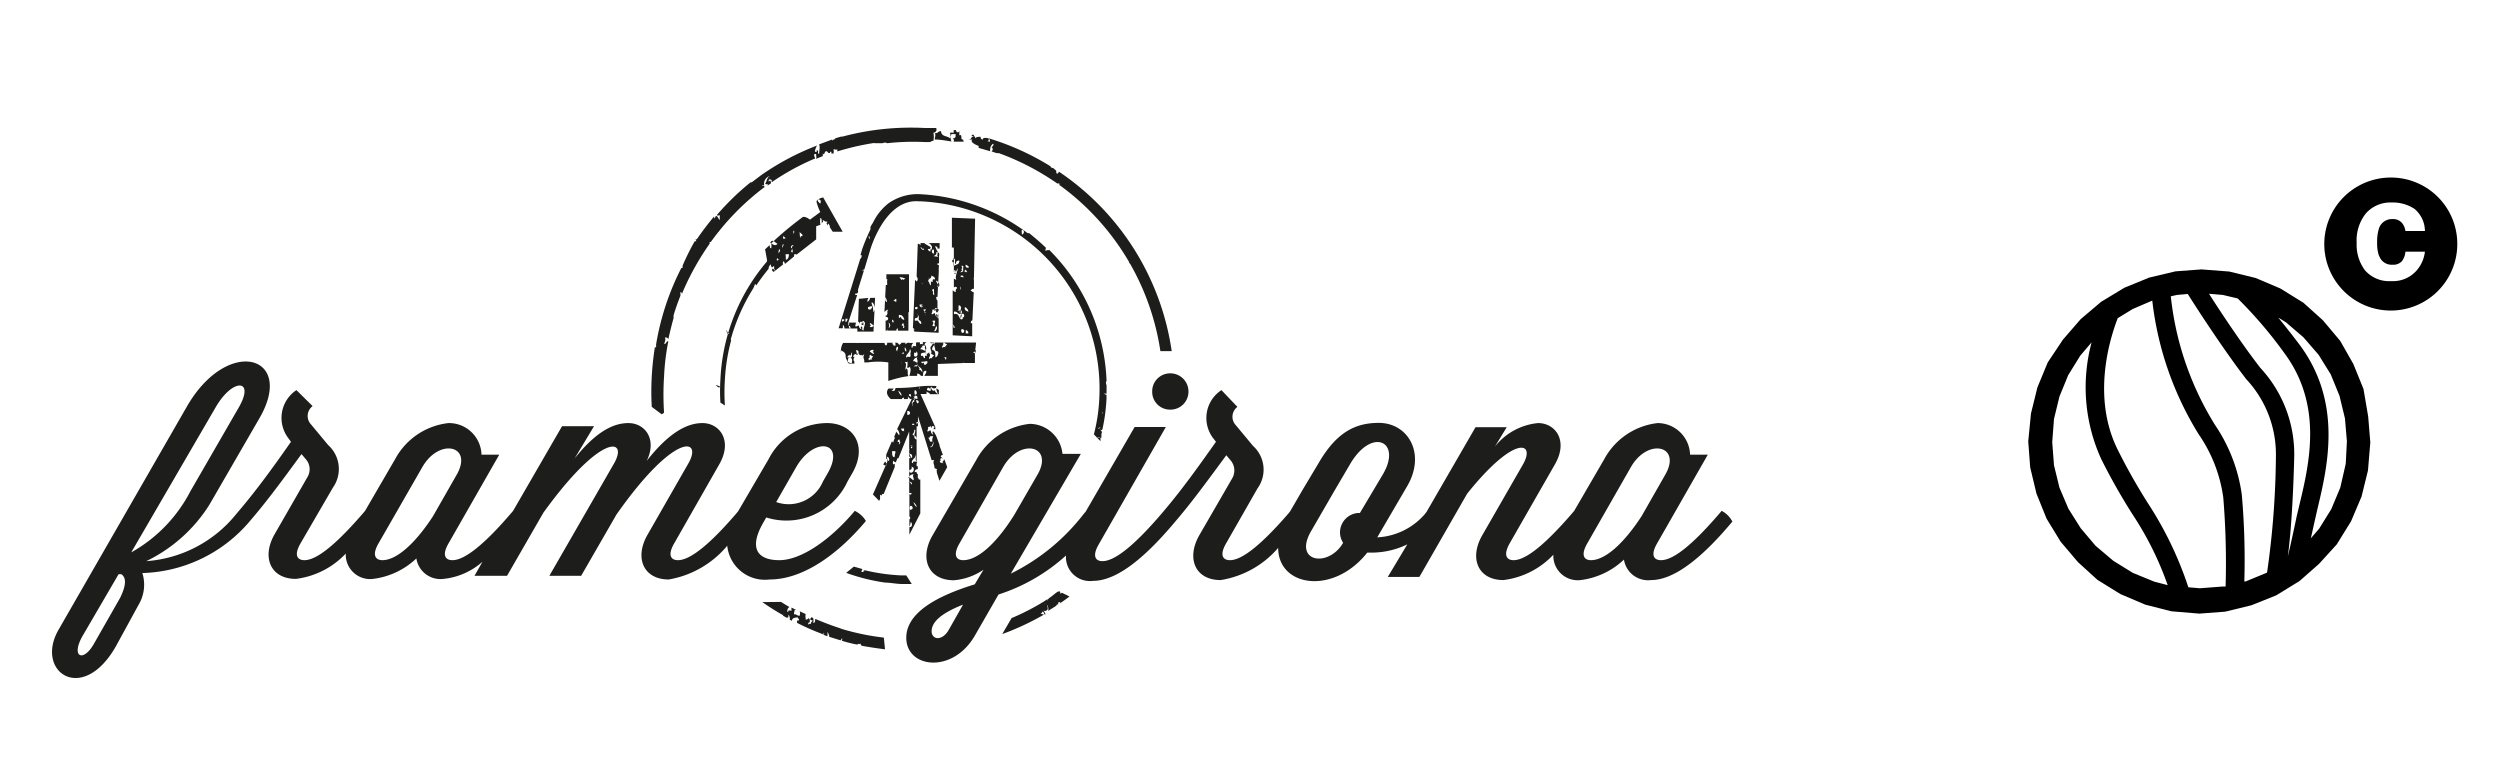 <svg xmlns="http://www.w3.org/2000/svg" id="a65d4961-7c4c-4a15-aa95-74a7dd9ca1d8" data-name="Capa 1" width="45.22mm" height="14mm" viewBox="0 0 128.19 39.68"><defs><style>.b6f5372a-3a78-435a-91bf-f232999b896a{fill:#1d1d1b;}</style></defs><path d="M122.6,9.1a3.41,3.41,0,1,0,3.4,3.4,3.4,3.4,0,0,0-3.4-3.4m-.61,4a.67.67,0,0,0,.68.47.6.6,0,0,0,.49-.18.93.93,0,0,0,.18-.49h1a1.75,1.75,0,0,1-.34.86,1.6,1.6,0,0,1-1.38.65,1.64,1.64,0,0,1-1.35-.55,2.18,2.18,0,0,1-.43-1.41,2.22,2.22,0,0,1,.48-1.52,1.68,1.68,0,0,1,1.32-.55,2,2,0,0,1,1.17.33,1.49,1.49,0,0,1,.53,1.13h-1a.84.84,0,0,0-.15-.38.59.59,0,0,0-.51-.23.7.7,0,0,0-.7.49,2.32,2.32,0,0,0-.09.71,2,2,0,0,0,.09.67"></path><path d="M121.19,19.94l-.52-1.28L120,17.48l-.89-1.06-1-.9-1.18-.73-1.27-.54-1.35-.33-1.43-.11-1.33.1-1.35.32-1.27.52-1.19.72-1.05.89-.91,1.05L105,18.58l-.53,1.28-.33,1.34L104,22.63l.1,1.33.32,1.34.52,1.29.72,1.18.89,1.05,1,.91,1.18.73L110,31l1.33.34,1.44.12,1.33-.1,1.35-.33,1.27-.51,1.19-.73,1-.88.91-1,.73-1.18.54-1.27.33-1.34.12-1.44-.11-1.33Zm-10.73,9.88-1.1-.45-1-.62-.91-.77-.76-.9-.63-1L105.6,25l-.28-1.15-.09-1.18.09-1.19.28-1.15.45-1.1.62-1,.58-.68a8.86,8.86,0,0,0,.5,6,31.67,31.67,0,0,0,1.61,2.84A16.34,16.34,0,0,1,111.15,30Zm3.67.25-.15,0-1.18.09-.59-.05a18.39,18.39,0,0,0-2.06-4.29,30.45,30.45,0,0,1-1.56-2.76c-1.35-2.71-.4-5.72,0-6.75l.77-.47,1-.43a16.58,16.58,0,0,0,2.37,6.84A7.51,7.51,0,0,1,114,25.5a41,41,0,0,1,.12,4.57m2.12-.71h0l-1.09.45-.07,0a38.17,38.17,0,0,0-.13-4.45,8.39,8.39,0,0,0-1.37-3.57,15.6,15.6,0,0,1-2.27-6.6l.31-.07.56-.05c.53.85,1.94,3,3,4.37a5.65,5.65,0,0,1,1.52,3.89,43.88,43.88,0,0,1-.45,6m1.66-3.47c-.06.27-.13.53-.18.78-.2.94-.33,1.53-.42,1.89.27-2,.33-5.16.33-5.2a6.49,6.49,0,0,0-1.73-4.46c-.86-1.1-2-2.8-2.64-3.81l.71.06.76.18a21.9,21.9,0,0,1,2.37,2.77c2,2.67,1.32,5.63.8,7.79m2.37-2.08L120,25l-.46,1.1-.62,1-.43.5c.05-.21.1-.45.16-.72l.17-.75c.53-2.21,1.34-5.56-1-8.58-.38-.5-.71-.91-1-1.27l.39.24.9.77.78.9.62,1,.45,1.1.28,1.16.1,1.18Z"></path><path class="b6f5372a-3a78-435a-91bf-f232999b896a" d="M48.81,11.16l0,1.54a.09.09,0,0,1,.1,0h0a.36.36,0,0,0,0,.09v.05h0a0,0,0,0,1,0,0l0,0,0,1.08a.07.07,0,0,1,0,.12v0c.12,0,.12-.2.2-.29,0,.13-.14.43-.09.54s-.07,0-.11,0v.46a.09.09,0,0,1,.16,0c0,.07-.09.07-.06.19h0c0,.07-.09,0-.16-.06l0,1.78c0-.07.16.13.08.15s0-.13-.08-.14v.52l1,.05,0-.67s-.06,0-.07,0,0-.15.08-.14l.07-1.45c-.08,0-.09-.08-.19-.07.07,0,.07-.13.2-.1l0-.47a.14.14,0,0,1,0-.11L50,11.21Zm.08,2.46s0-.14,0-.12,0,0,0-.06h-.06v-.12h.05l0-.08c.07,0,.09.05.09.09h0s0,.08,0,.09,0,0,0,0a.1.1,0,0,0,.05.12c0-.08,0-.17.13-.18s-.08.18,0,.31.06.1.15.1,0-.1,0-.15c.16,0,.07.1.09.19h0a.34.34,0,0,0,0,.1l.06,0s.05,0,.05,0a.06.06,0,0,0-.05-.06c.05-.05.1,0,.12.06s.08,0,.1,0h-.08v.05a.12.12,0,0,0-.12,0s0-.06-.06-.06h0s0,0-.11.05,0-.07.06-.1l-.05,0,0,.06,0-.09h0a.72.72,0,0,1,0-.22s-.06,0-.07,0a.25.25,0,0,1,0-.13h0S48.94,13.63,48.89,13.62Zm.36.56c0-.08.12-.08.15,0S49.32,14.19,49.25,14.18Zm0,.66c0-.05,0-.07,0-.14S49.33,14.88,49.22,14.84ZM49,14.06a.33.33,0,0,1-.08-.21C49.05,13.85,49,14,49,14.06Zm.23,2.27c-.07-.1-.11-.3-.3-.22a.16.16,0,0,1,0-.14c.19,0,.16.14.33.13,0-.13-.09-.17-.19-.21a.2.2,0,0,0,.08,0h0c0-.1,0-.11,0-.2s.12,0,.13.07-.12.28.13.32C49.27,16.1,49.23,16.17,49.26,16.33Zm.14.74c-.1,0-.13-.24,0-.19S49.42,17,49.4,17.07Zm0-.81h0c0,.07,0,.12-.09.11s0-.09,0-.1h0a.28.28,0,0,0,0-.25.1.1,0,0,0-.08,0V15.9a0,0,0,0,0,.06,0c.05,0,.07.08.07.15A.14.14,0,0,1,49.42,16.26Zm.23.83h-.08c0-.07,0-.06,0-.14S49.68,17,49.65,17.09Zm0-1.14c-.09,0-.18-.13-.11-.21C49.57,15.81,49.65,15.84,49.65,16Zm0-2.23c-.12,0-.07-.14-.1-.15S49.71,13.62,49.67,13.72Z"></path><path class="b6f5372a-3a78-435a-91bf-f232999b896a" d="M47,14.44a.11.11,0,0,0-.08-.08l-.11,2.46s.12,0,.13,0,0,0-.06,0,0,.08,0,.12-.06,0,0-.09,0,0,0,0V17l1.25.06,0-1a.54.54,0,0,0,0,.26c-.11,0,0-.11-.07-.18s-.11,0,0,.09-.1,0-.11-.12-.09,0-.16,0,.07-.18,0-.23c.05,0,.1,0,.17-.05a.28.28,0,0,1,0,.09c.08,0,0-.11.12-.08s0,.11,0,.17A.15.15,0,0,1,48,16c0-.06,0-.11,0-.15s0,0-.06.08,0-.2.07-.14v0h0s0,0,.06.07l0-.46c-.06,0-.05-.11-.07-.17a.06.06,0,0,1,.07,0l.07-1.36h0a.22.22,0,0,1,0-.12v-.17h-.07v-.08h.08v-.4l-.08,0s0,0,.09,0V13a.94.94,0,0,1-.21-.38c.1,0,.16.11.11.12s.07,0,.12,0v-.28h-.57a.32.32,0,0,1,.18.2h0s0,.17-.07.14,0-.09,0-.12-.23-.13-.33-.22H47.2c0,.05,0,.07,0,.1s0,0-.08-.06,0,0,0,0h-.06L47,14.18A.18.18,0,0,1,47,14.44Zm1,2.28c.11.05,0,.3-.1.26A1.57,1.57,0,0,0,48,16.72Zm-.05-.28c0,.11-.07.13,0,.28,0,0-.06,0-.12,0s.08-.17,0-.23S47.87,16.44,47.94,16.44Zm-.9-.7c0,.07,0,.12-.09.11S46.94,15.7,47,15.74Zm0,.7s0,0,0,0-.06,0-.11,0-.05-.06,0-.14l.1,0c0-.07.07-.09,0-.2s.09.09.07.18h0v.12h0v0h0s0,0,0,0,.14.06.13.17S47.09,16.51,47.07,16.44Zm.77-2s-.05,0-.09,0a1.27,1.27,0,0,1,0,.2s-.05-.06-.07-.1l0,0s0-.06-.06-.11h0s0-.06,0-.08.19-.09.15-.23c.08.06.21.06.19.21C47.81,14.28,47.81,14.36,47.84,14.44Zm.07.67c-.11,0,0-.14-.08-.21s.1-.05.09-.13S47.88,15,47.91,15.11Zm.17-.41a.08.08,0,0,1,.06-.08,1.26,1.26,0,0,1-.13-.23C48.13,14.38,48.26,14.71,48.08,14.7ZM48,12.92a.12.12,0,0,0,.09,0c0,.05-.05.15,0,.15s-.1,0,0,.06-.21,0-.22,0S48.07,13.06,48,12.92Zm-.11-.12c0,.1,0,.13,0,.2a.11.11,0,0,1-.11-.12C47.81,12.91,47.76,12.77,47.86,12.8Zm-.24,1.44s0,0,0,.09,0-.19,0-.09S47.62,14.26,47.62,14.24Zm0-1.48s.05,0,.06,0,0,.08,0,.12S47.57,12.84,47.58,12.76Zm-.14,3.51c0-.05-.09-.08-.08-.17S47.44,16.19,47.44,16.27Zm0-.23h-.11c0-.07,0-.13-.05-.14s.06-.05.12-.05A.3.3,0,0,1,47.39,16Zm-.26-.16v-.14c-.09,0-.09-.06-.1-.13h.15c0,.05,0,.05-.06.05a0,0,0,0,0,0,.05h.11C47.22,15.77,47.21,15.87,47.13,15.88Zm.13-1.22s-.1-.07-.11-.14S47.34,14.59,47.26,14.66Zm0-1.91c0,.14-.17,0-.17-.07S47.25,12.73,47.3,12.75Z"></path><path class="b6f5372a-3a78-435a-91bf-f232999b896a" d="M45.49,14.46h0v.15l-.07,0L45.35,16c.06-.07.13-.13.2-.12-.11.11,0,.16-.07.25h0l0,.1,0-.06c-.08,0-.07,0-.07.07.19,0,.16.2,0,.2,0-.09,0-.11,0-.18s0,0,0,0v.11a.06.06,0,0,1,0,.06h0l0,.52.55,0s0-.12.08-.11a1,1,0,0,0,0,.11l.54,0,0-.95h0s0,0,0,0a.11.11,0,0,1-.07-.06h0s0,0,0,0V16h0s.06,0,.1,0l0-1.1s0-.08,0-.13h0l0-.71H45.45v.25C45.54,14.29,45.47,14.38,45.49,14.46Zm.83,2.36c-.08,0,.09-.15-.08-.12,0-.07,0-.13.12-.11C46.28,16.67,46.45,16.74,46.32,16.82Zm0-.43c-.06-.06-.1,0-.14,0,.15,0,0-.09,0-.16a.18.18,0,0,1-.09.08c0-.07,0-.11,0-.16v0s0,0,0,0a.08.08,0,0,1,.07,0v0l.05,0a.05.05,0,0,0,0,0h0A.38.38,0,0,1,46.37,16.39Zm.05-2.09c0,.12-.14-.07-.14.07l-.11-.17C46.25,14.23,46.37,14.23,46.42,14.3Zm-.41,1v.17c-.09,0-.1-.08-.2-.06C45.89,15.41,45.88,15.3,46,15.33Zm-.24,1c0,.07.11.1.1.2S45.69,16.46,45.77,16.38Zm-.17.53h0a.26.26,0,0,0,0-.29.15.15,0,0,1,0,.28h0c0,.08,0,.12-.09.11A.15.15,0,0,1,45.6,16.91Zm-.16-1.43c0-.06,0-.08,0-.15S45.55,15.51,45.44,15.48Z"></path><path class="b6f5372a-3a78-435a-91bf-f232999b896a" d="M43.38,18.38h0l.1.17,0-.06s0,0,0-.06.08,0,0-.05a.15.15,0,0,1,.19,0h0a.31.31,0,0,1,0,.24h0v0c-.13,0-.14-.06-.23-.08l.09.1.29,0s0,0,0,0h0a.09.09,0,0,1,0-.1c-.08-.05-.06-.17,0-.24a.11.11,0,0,0-.07,0c0-.16.16-.16.3-.18l0,.06c.07,0,.12.09.12,0,.06.1.05,0,.15,0-.1.13,0,.23,0,.34a.07.07,0,0,0,0,.06l.17,0a3.61,3.61,0,0,1,1.06,0v.95a6.79,6.79,0,0,1,.74-.2h0l.29-.05c-.07-.11,0-.24-.07-.37s.12,0,.12-.11c.11.08.05.29,0,.47l.15,0h.25a.74.74,0,0,1,0-.12.24.24,0,0,1,.19.12h.11c0-.12,0-.25.12-.26s0,.18-.06.26l.7,0a.2.2,0,0,0,0-.05h0l0-.56,1.32-.05a.51.51,0,0,0,0-.09.1.1,0,0,1,0,.09l.58,0,0-.46s0-.08-.06-.06,0-.05.07-.07l.05-.46-2.37,0s0,0,0,0,.12.09.13,0c.05.1,0,0,.14,0-.1.12,0,.23,0,.34s.08.09.14.12,0,.29-.13.3c0-.19,0-.37-.15-.37-.06-.2.15-.22.07-.34-.07,0-.1.11-.15.16s0,.11,0,.2,0,0,0,.07,0-.05,0-.08.07.12,0,.16a.83.83,0,0,0,.16.09c0,.05-.16.11-.07.17s-.05-.07-.14,0,0-.08-.05-.09c.12,0,0-.05.08-.15a.07.07,0,0,1-.06,0l0-.09a.24.24,0,0,1-.18.1.23.23,0,0,0,0-.07h0v0a.08.08,0,0,1,0-.06h0a.07.07,0,0,1,0-.09.18.18,0,0,1,0-.24l-.06,0a.14.14,0,0,1,.12-.15h-.22a.14.14,0,0,1,0,.11.22.22,0,0,0-.14,0s0-.06,0-.1h-.19a.47.47,0,0,0,0,.2c-.08,0-.21-.05-.18.08s0-.08-.06,0c0-.11,0-.18.1-.25h-.2v0a.17.17,0,0,0-.2.07.05.05,0,0,1,0-.08h-.21a.4.4,0,0,1-.12.11.52.52,0,0,0-.1-.11h-.52c0,.05,0,.1-.05.14a.11.11,0,0,1-.08-.13l-1.35,0a.11.11,0,0,1-.08,0h-.7a.82.82,0,0,0-.11.5.25.25,0,0,0,0-.12C43.43,18.11,43.33,18.19,43.38,18.38ZM50,17.91c.09.05,0,.16,0,.23S50,18,50,17.91Zm-1.6.41s.07,0,.11,0,0,.06,0,.12S48.46,18.34,48.4,18.32Zm0-.77a.44.44,0,0,0,.16.1c0,.05-.15.1-.06.16s-.06-.07-.15,0,0-.08-.05-.09C48.42,17.72,48.32,17.66,48.39,17.55Zm-1,1.17s0-.08-.05-.12,0,.07-.1,0h0v0a0,0,0,0,1,0-.06h.05a0,0,0,0,1,.06,0c.09,0,.15-.07.14.05s0-.05,0-.09C47.65,18.55,47.48,18.72,47.38,18.72Zm-.13-.92s.08,0,0-.05a.15.15,0,0,1,.2,0h0a.29.29,0,0,1,0,.23h0c-.15,0-.14-.09-.28-.07a.36.36,0,0,1,.05-.09S47.28,17.81,47.25,17.8Zm.19.27a.16.16,0,0,1,0,.07l.07,0a.13.13,0,0,0,0,.09.08.08,0,0,1-.09,0,.18.18,0,0,0,0,.13c-.15,0-.05-.18-.19-.1C47.15,18.09,47.31,18.09,47.44,18.07Zm-.57,0C47,18.14,47,18,47,18s.11.19,0,.26,0,0-.14,0A.45.45,0,0,0,46.87,18.1Zm.16.23c-.07.1,0,.12,0,.22s-.06.08,0,.19.24.15.24.33,0-.1-.16-.07c.06-.1-.05-.18-.11-.26a.15.15,0,0,0,0,.07c-.08,0-.07,0-.14,0s.09-.08.16-.06a.09.09,0,0,1,0-.13c-.09,0-.1-.09-.22-.07A.25.25,0,0,1,47,18.33Zm-.82.44c0-.06,0-.17,0-.22S46.25,18.7,46.21,18.77Zm.2.17c0-.06.06-.33,0-.28-.08-.1.07-.05.09-.09S46.57,18.94,46.41,18.94Zm.24-1c.07.11,0,.18,0,.3a.07.07,0,0,0,0-.05c.06,0,0,.1,0,.14h0v0c-.08,0-.21-.05-.18.07s0-.08,0,0C46.38,18.18,46.65,18.12,46.65,17.91Zm-.18.11c-.09,0-.1-.09-.1-.18S46.49,17.91,46.47,18Zm-.12.11c-.1,0-.17,0-.2.07S46.36,17.93,46.35,18.13ZM46,17.78c.11,0,0,.17,0,.23A.16.16,0,0,1,46,17.78Zm-.19,1.58h0v0h0c0-.06,0-.18,0-.23s0,.13,0,.2A0,0,0,0,1,45.77,19.36Zm0-1.79c.08,0,.13,0,.1.15h-.08C45.8,17.65,45.74,17.65,45.77,17.57Zm-1,.44c-.13-.05,0,.06,0,.12s-.14-.06-.2-.1S44.81,17.86,44.8,18Zm-.19.18a.61.61,0,0,0,.16.09s-.15.1-.06.17-.06-.07-.14,0,0-.08-.06-.09C44.64,18.36,44.55,18.3,44.61,18.19ZM44,18c.06,0,0,.22-.07.19s0-.05,0-.08A.24.24,0,0,0,43.9,18C43.91,17.87,44,18,44,18Zm-.45.21c.11.05.08-.06.09-.13s.1.19,0,.25,0,0-.14,0S43.56,18.2,43.56,18.16Z"></path><path class="b6f5372a-3a78-435a-91bf-f232999b896a" d="M45.08,25.68l.05-.11s0,0,0,0h0a.14.14,0,0,1,0-.07.51.51,0,0,1,0-.13.15.15,0,0,1,.11.07h0l0,0a.08.08,0,0,1,0-.11.07.07,0,0,1,.07,0l.57-1.39a1.23,1.23,0,0,1,0-.13c0-.06-.08,0-.09,0s0-.17,0-.2,0,0,0,0,.09.11.15.08l.08-.2h0s0,0,.05,0l.55-1.37V23h0a.09.09,0,0,1,0,.08v.33s.07,0,.06.08h-.06v1.79a.21.21,0,0,1,.12,0c0,.07-.08.11,0,.12s-.08-.05-.11-.07h0v1.16c.06,0,.05.11,0,.14V27a.52.52,0,0,0,.06-.23c.1,0,.11.29-.06.25v.39l.56-1.09V24.58a.11.11,0,0,1-.08,0h0v0a.08.08,0,0,1,0-.06H47a0,0,0,0,1,.06,0h0v-.22c-.1,0,0-.16-.16-.09,0-.11.07-.15.16-.16V23.9H47a.36.36,0,0,1,0-.09s0-.05,0-.06.08,0,0-.06h0V22h0c0-.07,0-.13,0-.14a.07.07,0,0,1,.07,0v-.52l.7,2.25s0,0,0,0,0,0,.14,0c-.1.12,0,.23,0,.34s.08.09.13.12a.53.53,0,0,0,0,.19l.13.41.4-.7-.15-.41c-.08.05-.11-.08-.16-.11s0-.1.09-.11l-.17-.45a.07.07,0,0,1,0-.05l-.22-.59s0,.07,0,.1,0-.11-.07-.18-.1,0-.05.09-.1,0-.11-.12-.09,0-.16,0,.08-.18,0-.23c.06,0,.1,0,.17-.05v.09c.07,0,0-.11.12-.08s0,.11,0,.16a.16.16,0,0,1,.1,0l0-.11h0L47.2,20.2h.3a.19.19,0,0,0,0-.13c.06.05.16.06.19.14h.45V20h0s-.07-.06-.11-.08,0,.14.07.28a.43.43,0,0,1-.19-.21c0,.11-.2,0-.16-.18,0,0,.05.12.17.1s.07-.08.1-.12a5.37,5.37,0,0,0-1.1.05,8.92,8.92,0,0,1-1,.05c0,.06-.06.13-.07.16a.2.2,0,0,0-.14,0l.12-.13h-.27s-.24.23.12.54h.56a.1.1,0,0,1,.11-.07.09.09,0,0,1,0,.07h.2a.71.71,0,0,0,0-.15.34.34,0,0,0,.14.15h.06L46,22a.4.4,0,0,1,.12.31c-.06-.07-.09,0-.14,0,.2-.05-.08-.13,0-.23s0,0,0,0l-.14.34.06,0a2,2,0,0,0-.1.26s-.05,0-.06-.07l-.3.7a.37.37,0,0,1,0,.11l0,.11a.06.06,0,0,1,.06,0c0,.07,0,0,0,.14s0,0,0,0l-.74,1.68Zm2.5-5.81c.08,0,.1.13.14,0s0,.1,0,.15-.07,0-.12,0S47.49,20,47.58,19.87Zm-1.36.42a.57.57,0,0,1-.16-.26S46.25,20.14,46.22,20.29Zm.5.07c-.06,0,0-.08-.11-.06v-.09s.08,0,.09,0S46.71,20.31,46.72,20.36ZM45.3,23.83c0-.07.05-.09.06-.14s.09,0,.09.12S45.37,23.84,45.3,23.83Zm.18-.41c.06,0,.13.07.11.18S45.48,23.52,45.48,23.42Zm.4,0c-.08.07-.15-.09-.13-.2a.11.11,0,0,1,0-.09l.05,0s0,0,.08,0,0,.14,0,.23S45.8,23.37,45.88,23.4Zm.23-.64c-.08,0,.09-.15-.08-.12,0-.07,0-.14.12-.11C46.07,22.61,46.24,22.68,46.11,22.76Zm.26-.7v.07s0,0,0-.05h-.08s0,0,0,0-.09-.05-.08-.13h0s.1,0,.14,0,0,0,0,.05l0,.06a.1.1,0,0,0,.07-.08S46.43,22,46.37,22.06Zm.15-.8c0-.09,0-.11,0-.2A.1.1,0,1,1,46.52,21.26ZM46.91,20c.1,0,.16.26,0,.23A.31.31,0,0,1,46.91,20Zm0,.36s0,0,0-.06,0,0,.14,0c-.06.06,0,.06,0,.12s-.16,0-.23,0C47,20.34,46.74,20.32,46.89,20.31Zm0,2c-.07,0-.05-.06-.11-.07s.12-.11.07-.25C47,22,46.89,22.22,46.88,22.31Zm.11.2c-.06-.05-.14-.07-.14-.18S47,22.4,47,22.51Zm-.25-.72c0-.08,0-.15.09-.11S46.81,21.8,46.74,21.79Zm.2-1.33c.09,0,.19.07.11.15S47,20.53,46.94,20.46Zm-.24.24c0-.06.07-.24.16-.28s-.08.1,0,.11-.09,0-.09.07.05.11,0,.14,0,0,0-.07S46.71,20.68,46.7,20.7Zm-.07,2.11c0-.1.13,0,.15,0s0,0-.06,0a.08.08,0,0,1,0,.12c-.06,0-.06-.05,0-.09S46.65,22.81,46.63,22.81Zm.12,1.09c.1,0,.11.19,0,.26s-.06,0-.15,0a.49.49,0,0,0,0-.12C46.77,24.08,46.75,24,46.75,23.9Zm-.12-.68c.09,0,.12.07.11.18S46.63,23.31,46.63,23.22Zm-.07,1.24a.24.24,0,0,1,.26-.19c-.08.11,0,.12,0,.26S46.69,24.44,46.56,24.46Zm0,.26c0-.12.11-.07.18,0a.1.1,0,0,0,0,.08C46.67,24.77,46.69,24.71,46.61,24.72Zm.08,1.4a.31.31,0,0,1,0-.23C46.81,25.9,46.86,26.15,46.69,26.12ZM47,26a.5.5,0,0,1-.16-.26S47,25.87,47,26Zm0-2.33c-.08,0-.21-.05-.18.08s0-.08-.05,0c-.08-.18.19-.24.19-.44C47,23.42,46.9,23.5,47,23.69Zm0-1.88v-.16h.12C47,21.71,47,21.81,46.92,21.81Zm.26-1.73a.49.49,0,0,1-.15-.26S47.21,19.93,47.18,20.08Zm.41,2.37c0-.08.07-.07.15-.07s-.07.13,0,.28c0,0-.06,0-.11,0S47.68,22.51,47.59,22.45Zm.09.46a.82.82,0,0,0,.1-.25C47.89,22.71,47.83,23,47.68,22.91Zm.46.84s0-.08-.06-.09c.13,0,0-.06.1-.17a.32.32,0,0,0,.16.09c0,.05-.15.11-.06.17S48.22,23.68,48.14,23.75Z"></path><path class="b6f5372a-3a78-435a-91bf-f232999b896a" d="M48.72,6.8c0,.13.05.17,0,.29-.18-.15-.44-.07-.47-.37-.15,0-.16.13-.32.1.07.1,0,.22,0,.33.29,0,.58.06.86.1a.45.45,0,0,1,0-.38H49C49,7,49,7,49,7s-.05.13-.12.06c0,.1.08.14,0,.2H49s0,0,.09,0a0,0,0,0,1,0,0l.17,0a.05.05,0,0,0,0,0l.05,0,.1,0a.12.12,0,0,0-.11-.13v0h0l0,0h0c0-.12,0-.26-.11-.19,0-.15,0-.17,0-.24h0s0,.07-.07.08-.1-.06-.1-.11H48.9s0,.1,0,.14A.41.41,0,0,0,48.72,6.8Z"></path><path class="b6f5372a-3a78-435a-91bf-f232999b896a" d="M54.45,30.39a.08.08,0,0,0-.05.05c-.06,0,0-.14-.11-.12s-.3.22-.46.32-.18.36-.31.33c.12,0,.16-.15.2-.26l-.18.12a0,0,0,0,0,0,0l0,0a12,12,0,0,1-1.67.86l-.48.82a13.47,13.47,0,0,0,2.14-1l-.18-.05c.05,0,.08-.06.11-.1s.07.09.1.14l.05,0c0-.06-.08-.14-.09-.2s0,.08.14,0,0-.22.07-.28c0,.1.06.25,0,.31a.08.08,0,0,0,0,0l.44-.28s0-.08.09-.06l0,0h0c0-.08,0-.15.09-.11s0,0,0,.06c.16-.12.33-.23.49-.36Z"></path><path class="b6f5372a-3a78-435a-91bf-f232999b896a" d="M60.08,18a13.41,13.41,0,0,0-5.78-9.2.36.36,0,0,1-.07.1c-.08,0-.07-.08-.07-.15l0,0L54,8.61c-.05,0-.1,0-.14-.09a13.3,13.3,0,0,0-3.16-1.43s.08.1.06.15-.05,0-.12,0,.06,0,.06-.08,0-.06-.09-.09l-.12,0a.09.09,0,0,0-.1.08c-.07,0-.11-.05-.11-.14h0c-.08,0-.31,0-.25.13S50,7,49.92,6.92s0,.06,0,.07-.08,0-.09.06a.08.08,0,0,1,0-.08l.1,0a.13.13,0,0,0-.1-.07c0,.08,0,.22-.12.25s.06,0,.14,0c-.12.14.18.27.33.33a.38.38,0,0,1,0,.1l.59.17c0-.16,0-.25.14-.38.08,0,0,.15-.07.17a.13.13,0,0,1,0,.22l.27.09s.07,0,.11,0v0a13,13,0,0,1,3,1.56.15.15,0,0,1,.1,0,.12.12,0,0,1,0,.07A12.87,12.87,0,0,1,59.5,18Z"></path><path class="b6f5372a-3a78-435a-91bf-f232999b896a" d="M39.09,30.87c.34.24.69.46,1.06.67,0,0,0,0,0-.06a.16.16,0,0,1,0,.09l.19.1h0c.11,0,.08-.06.09-.13s.1.15.06.23l.12.06c0-.16.16-.16.3-.18a.16.16,0,0,1,0,.07l.06,0a.19.19,0,0,0,0,.09s-.07,0-.09,0a.18.18,0,0,0,0,.13h0a12.52,12.52,0,0,0,1.35.59.73.73,0,0,1,0-.09c.07.06,0,.09,0,.11l.2.07c0-.08,0-.15,0-.2s.1.14.09.23l.58.18c.05-.06.09-.1.06-.15s.07.1,0,.17a7.19,7.19,0,0,0,.8.2L44,33c.06.06.08,0,.12,0a.21.21,0,0,0,.07.11c.39.07.79.13,1.19.18l-.06-.6a12.38,12.38,0,0,1-2.21-.46,1,1,0,0,1,0,.1s0-.07,0-.11c-.45-.14-.88-.31-1.31-.49,0,.09,0,.21-.1.21a.69.69,0,0,0,0-.25l-.1-.05a.13.13,0,0,1-.08.1.61.61,0,0,0,.16.09s-.16.1-.07.17-.05-.07-.14,0,0-.08,0-.09c.12,0,0-.05.08-.15l-.06,0a.36.36,0,0,1,0-.09.24.24,0,0,1-.18.1s0-.05,0-.07h0v0a.14.14,0,0,1,0-.07h0a.07.07,0,0,1,0-.09.21.21,0,0,1,0-.06L41,31.34h0a.29.29,0,0,1,0,.23h0c-.15,0-.14-.09-.28-.07a.19.19,0,0,1,0-.09s0-.06,0-.06.08,0,0-.06a.2.2,0,0,1,.13,0l-.26-.14a.42.42,0,0,0,0,.16c-.07,0-.2-.05-.17.08s0-.09-.05,0c0-.12,0-.19.11-.27-.15-.08-.29-.17-.43-.26Z"></path><path class="b6f5372a-3a78-435a-91bf-f232999b896a" d="M33.93,21.24s.12-.07.12-.09a14.05,14.05,0,0,1,0-1.84,12.07,12.07,0,0,1,.22-1.82c-.12,0-.09.12-.18.14s.09-.19,0-.32a.14.14,0,0,1,.18.08c.08-.37.17-.73.27-1.09a.84.84,0,0,1,0-.14h0c.1-.34.22-.67.35-1,0,0,0-.09,0-.16s.07,0,.08.06l.1-.24s0,0,0,0h0a13.7,13.7,0,0,1,1.32-2.33s0,0,0,0,0,0,0-.09l.06,0a13.09,13.09,0,0,1,2.75-2.81s0-.08-.09-.08,0-.06.08,0c-.07-.23.14-.5.31-.47-.16,0-.17.22-.24.33s.1.05.13.1l-.06.06.2-.13c0-.06,0-.21-.1-.1-.1-.06.09-.05,0-.14s.06.06.14.06a.49.49,0,0,0,0,.12,12.35,12.35,0,0,1,2.23-1.22s0,0,0,0-.12-.24,0-.23,0,.06.05.06a.52.52,0,0,1,0,.19L42.19,8s0-.08,0-.14c.08.15.08-.1.17-.11s.07.12.2.09l0-.06s0,0,0,0,0,0,.07,0l0,0s0,.06,0,.09l.11,0a.55.55,0,0,0,0-.22c.1,0,.11.05.2,0a.2.2,0,0,0,0,.11,13.11,13.11,0,0,1,1.8-.42l0,0a.18.18,0,0,1,.11,0l.41,0a.23.23,0,0,1,.23,0,12.08,12.08,0,0,1,1.91-.06l.3,0a.24.24,0,0,1,.16-.06,1,1,0,0,0,0-.42A.16.16,0,0,0,48,6.56l-.57,0A13.58,13.58,0,0,0,43.2,7V7h-.07l-.31.09a.25.25,0,0,1,0,.07c0-.06-.1,0-.15.05l0-.06L42,7.4c.06.15,0,.37,0,.48-.12,0,0-.13-.08-.17s0,.09-.09.08,0-.21.06-.33A13.19,13.19,0,0,0,39,9a.08.08,0,0,1,0,0h0l-.46.35v0a.06.06,0,0,0-.06,0h0a13.09,13.09,0,0,0-1.73,1.68.2.2,0,0,0,.17,0,.42.42,0,0,0,0,.23c-.08,0-.09-.14-.17-.18s-.06.11-.14.11a.14.14,0,0,0,0-.09c-.32.39-.63.79-.91,1.21,0,0,.06,0,0-.05s0,.07,0,.11a.13.13,0,0,0-.08,0A12.15,12.15,0,0,0,35,13.62s0,.08,0,.11a0,0,0,0,1-.06,0,13.43,13.43,0,0,0-1.3,3.94.5.5,0,0,1,0,.13.07.07,0,0,1-.06,0,14.75,14.75,0,0,0-.16,1.49,13.68,13.68,0,0,0,0,1.57Z"></path><path class="b6f5372a-3a78-435a-91bf-f232999b896a" d="M49.9,7.22h0c0-.07,0-.14.09-.11a.14.14,0,0,0,0,.09S50,7.23,49.9,7.22Z"></path><path class="b6f5372a-3a78-435a-91bf-f232999b896a" d="M50.43,7.59c-.07,0-.15-.08-.13-.2s.06,0,.11,0,0,0,0,.11.08-.05.17,0S50.42,7.48,50.43,7.59Z"></path><path class="b6f5372a-3a78-435a-91bf-f232999b896a" d="M50.72,7.46c-.13,0,0-.09,0-.2S50.73,7.38,50.72,7.46Z"></path><path class="b6f5372a-3a78-435a-91bf-f232999b896a" d="M50.91,7.67c.05-.07.1.07.17.07S50.93,7.71,50.91,7.67Z"></path><path class="b6f5372a-3a78-435a-91bf-f232999b896a" d="M51.33,7.64c0-.1.05-.09.06-.14s0,.07,0,.14Z"></path><path class="b6f5372a-3a78-435a-91bf-f232999b896a" d="M52.81,8.32h0v0A0,0,0,0,1,52.81,8.32Z"></path><path class="b6f5372a-3a78-435a-91bf-f232999b896a" d="M53.66,8.86c.05,0,.08-.08.15-.08S53.73,8.93,53.66,8.86Z"></path><path class="b6f5372a-3a78-435a-91bf-f232999b896a" d="M54.23,9.17c-.12,0,.1-.18.07-.31C54.44,8.94,54.23,9.05,54.23,9.17Z"></path><path class="b6f5372a-3a78-435a-91bf-f232999b896a" d="M54.55,9.44c-.1,0,0-.1,0-.08s-.1-.06-.14-.1a.41.41,0,0,1,.1-.3s-.12.3.07.31C54.56,9.36,54.58,9.42,54.55,9.44Z"></path><path class="b6f5372a-3a78-435a-91bf-f232999b896a" d="M56.89,11.75s-.07-.08-.08-.15S56.9,11.67,56.89,11.75Z"></path><path class="b6f5372a-3a78-435a-91bf-f232999b896a" d="M57,11.64a.83.83,0,0,1-.1-.23s0,0,0,.05.07,0,.11,0h0A.36.36,0,0,1,57,11.64Z"></path><path class="b6f5372a-3a78-435a-91bf-f232999b896a" d="M57.47,12.23c0-.07-.14-.35,0-.37s-.1.24,0,.29S57.48,12.19,57.47,12.23Z"></path><path class="b6f5372a-3a78-435a-91bf-f232999b896a" d="M57.93,13.51c-.07-.09.06-.12,0-.23S58,13.54,57.93,13.51Z"></path><path class="b6f5372a-3a78-435a-91bf-f232999b896a" d="M59.13,16V15.9A.06.06,0,1,1,59.13,16Z"></path><path class="b6f5372a-3a78-435a-91bf-f232999b896a" d="M59.32,16.48c.09,0,0,.16.1.2S59.22,16.56,59.32,16.48Z"></path><path class="b6f5372a-3a78-435a-91bf-f232999b896a" d="M46.22,6.85c.07-.08.1.09.1.15h-.11C46.18,6.92,46.3,6.88,46.22,6.85Z"></path><path class="b6f5372a-3a78-435a-91bf-f232999b896a" d="M45.22,7.12s0-.14,0-.12C45.22,6.83,45.38,7.13,45.22,7.12Z"></path><path class="b6f5372a-3a78-435a-91bf-f232999b896a" d="M44.69,7c0,.06,0,.12,0,.17S44.59,6.94,44.69,7Z"></path><path class="b6f5372a-3a78-435a-91bf-f232999b896a" d="M43.89,7c.08,0,.13.07.08.12S43.88,7.07,43.89,7Z"></path><path class="b6f5372a-3a78-435a-91bf-f232999b896a" d="M43.18,7.57c-.08,0-.07-.07-.08-.12h.08Z"></path><path class="b6f5372a-3a78-435a-91bf-f232999b896a" d="M43.19,7.39c-.08,0-.12,0-.11-.08S43.2,7.32,43.19,7.39Z"></path><path class="b6f5372a-3a78-435a-91bf-f232999b896a" d="M42.13,7.57c0,.09-.1.07-.09.17S42,7.53,42.13,7.57Z"></path><path class="b6f5372a-3a78-435a-91bf-f232999b896a" d="M38.58,9.57c.06,0,0,.15.11.12s-.21,0-.09.11c-.06.07-.11-.1-.11-.18A.07.07,0,0,0,38.58,9.57Z"></path><path class="b6f5372a-3a78-435a-91bf-f232999b896a" d="M38,10.17c0,.05,0,.11,0,.12s-.15,0-.17,0S38,10.2,38,10.17Z"></path><path class="b6f5372a-3a78-435a-91bf-f232999b896a" d="M37.49,10.86c-.13,0,0-.19-.16-.15C37.41,10.63,37.54,10.74,37.49,10.86Z"></path><path class="b6f5372a-3a78-435a-91bf-f232999b896a" d="M36.85,11.71c.08.06,0,.19-.09.17A.46.46,0,0,0,36.85,11.71Z"></path><path class="b6f5372a-3a78-435a-91bf-f232999b896a" d="M36.35,12.2c0,.09.06.18-.07.17S36.26,12.2,36.35,12.2Z"></path><path class="b6f5372a-3a78-435a-91bf-f232999b896a" d="M34.8,14.84c.08,0,.05.06.11.06s0,.09-.12.08S34.74,14.9,34.8,14.84Z"></path><path class="b6f5372a-3a78-435a-91bf-f232999b896a" d="M34.37,15.36c.09.08,0,.18.13.23s-.16,0-.06.06S34.23,15.44,34.37,15.36Z"></path><path class="b6f5372a-3a78-435a-91bf-f232999b896a" d="M34.17,17.23c-.11,0,0-.15,0-.2S34.17,17.18,34.17,17.23Z"></path><path class="b6f5372a-3a78-435a-91bf-f232999b896a" d="M34.25,16.12c.06.07,0,.12,0,.17S34.16,16.08,34.25,16.12Z"></path><path class="b6f5372a-3a78-435a-91bf-f232999b896a" d="M33.81,17.56c0-.13,0-.15,0-.23s.14,0,.15,0S33.94,17.57,33.81,17.56Z"></path><path class="b6f5372a-3a78-435a-91bf-f232999b896a" d="M34.22,16.86a.25.25,0,0,0-.1.17C34,17,34.1,16.83,34.22,16.86Z"></path><path class="b6f5372a-3a78-435a-91bf-f232999b896a" d="M39.8,31.24a.28.28,0,0,0-.14-.12c0-.1.07,0,.11,0,0-.16.23-.08.2-.23C40.09,31,39.91,31.18,39.8,31.24Z"></path><path class="b6f5372a-3a78-435a-91bf-f232999b896a" d="M40,31.2v-.05s0,0,0,0Z"></path><path class="b6f5372a-3a78-435a-91bf-f232999b896a" d="M40.13,31.21c-.1-.09.21-.27.2-.08C40.23,31.12,40.16,31.14,40.13,31.21Z"></path><path class="b6f5372a-3a78-435a-91bf-f232999b896a" d="M42.82,32.4v-.08s0,0,.08,0h0C42.91,32.37,42.91,32.44,42.82,32.4Z"></path><path class="b6f5372a-3a78-435a-91bf-f232999b896a" d="M43,32.59l-.07,0s0-.08,0-.11.08,0,.08-.05S43,32.54,43,32.59Z"></path><path class="b6f5372a-3a78-435a-91bf-f232999b896a" d="M43.55,32.39l0,0a.07.07,0,0,1,.06,0Z"></path><path class="b6f5372a-3a78-435a-91bf-f232999b896a" d="M53.24,31.24a.21.21,0,0,0,0-.11.21.21,0,0,1,.09.13Z"></path><path class="b6f5372a-3a78-435a-91bf-f232999b896a" d="M54,31.11c0-.09,0-.09,0-.17s.06.06.11.06S54.1,31.12,54,31.11Z"></path><path class="b6f5372a-3a78-435a-91bf-f232999b896a" d="M54.53,30.71c-.06,0,0-.11,0-.15s.06,0,.06,0S54.54,30.66,54.53,30.71Z"></path><path class="b6f5372a-3a78-435a-91bf-f232999b896a" d="M37.17,20.79a10,10,0,0,1,0-1.34,9.66,9.66,0,0,1,.32-2,.13.13,0,0,1,0-.12,9.84,9.84,0,0,1,1.13-2.54s0,0,0,0,.08-.16.09-.23a.16.16,0,0,1,.07.07c.2-.3.41-.58.63-.85a.28.28,0,0,1,.12-.23s0,.23.11.12,0,.16.11.17c-.07.1-.05-.1-.14-.06a.08.08,0,0,0,0,.11l.06.05.49-.39a.15.15,0,0,1,0-.15c.06,0,.07.07.09.13l.46-.38a.16.16,0,0,0,0-.1.14.14,0,0,1,.14,0l1-.78v-.67l.22-.08a.77.77,0,0,1,0-.35c.07,0,.08.19.05.32h0c0-.11.13-.08.06-.2.09,0,.1.08.2.07s0,.06,0,.09l.07.12s0-.06,0-.1.12.08.1.18h0l.15.23.51,0-1-1.76s-.37.07-.34.24a3,3,0,0,0,.19.51l-.53.39s-.2-.17-.36-.14a17.32,17.32,0,0,0-1.63,1.36.42.42,0,0,1,0,.25c-.06,0-.08-.1-.07-.17l-.24.22.1.55v.07a10,10,0,0,0-2.39,6.06,9.29,9.29,0,0,0,0,1.18Zm6.22,8.58a9.91,9.91,0,0,0,2,.5l0,0s0,0,0,0c.26,0,.52.06.8.07h.56l-.28-.44h-.27a9.8,9.8,0,0,1-1.88-.27v.05c-.12-.05,0,0,0,.11s0,0,0-.06-.06,0-.12,0,0-.07,0-.14l.07,0-.49-.14ZM41.94,10.22c.07,0,.09,0,.14.06a.07.07,0,0,1,0,.05s0,.06,0,.09l-.05,0v0C42,10.37,41.89,10.31,41.94,10.22ZM41,11.87c0,.08.16.1.15.23-.08,0-.09,0-.11.08S41,11.91,41,11.87Zm-.38,1.06c-.11,0,0-.15,0-.19S40.65,12.88,40.65,12.93Zm.08-1.11c.06.07,0,.12,0,.17S40.64,11.78,40.73,11.82Zm0,.75a.18.18,0,0,0-.1.16C40.5,12.7,40.58,12.53,40.7,12.57Zm-.4.46s.14,0,.15,0,0,.29-.16.28C40.31,13.13,40.26,13.11,40.3,13Zm-.14-.95c0,.07.12.06.11.15h-.12Zm0,.43c.06.09-.08.16-.07.28S40.09,12.55,40.16,12.51Zm-.22.28H40s0,.15-.09.17Zm0,.51c0,.07-.09,0-.09.08a.13.13,0,0,1,0-.14C39.9,13.22,39.84,13.33,40,13.3Zm-.08-.8c-.1.15-.27,0-.36-.05C39.59,12.21,39.76,12.45,39.87,12.5ZM37.4,17.1c-.1.09-.15-.09-.14-.18S37.27,17.12,37.4,17.1Zm-.7,2.64c.09,0,.16.08.25.07C36.85,19.92,36.8,19.83,36.7,19.74Z"></path><path class="b6f5372a-3a78-435a-91bf-f232999b896a" d="M56.43,22.62a1.09,1.09,0,0,1,0-.17c-.06,0-.14,0-.19,0s.13-.05.2,0,0-.2.07-.3a1.11,1.11,0,0,0-.12-.15c.07.07.11.06.14,0a9.44,9.44,0,0,0,.21-1.62.71.71,0,0,1,0-.14c-.06,0-.09-.05-.16-.06l.16,0v-.43s-.07-.17,0-.21a10,10,0,0,0-2.95-6.74c0,.05-.1,0-.16.05s0-.1,0-.15c-.27-.26-.56-.51-.86-.75h-.08s0,0,0,0a10.07,10.07,0,0,0-5.6-2,2.6,2.6,0,0,0-1.53.47,2.79,2.79,0,0,0-.8,1h0s0,0-.06.09h0l-.07.13a.48.48,0,0,1,0,.13l0,0a8.9,8.9,0,0,0-.42,1l-.09.31h.06c0,.09,0,.13-.07.19s0,0,0,0L43,16.83h.22s0-.07,0-.15.09.08.08.16h.28a.13.13,0,0,1-.05-.13c.08,0,.08.06.08.13l.35,0V17l.83,0,.08-1.73-.25,0a.33.33,0,0,1-.14.21c0-.08,0-.15.06-.21l-.5.05L44,16.5l.06,0v.08c.07,0,0-.11.11-.08s0,.11,0,.17a.12.12,0,0,1,.1,0,.83.83,0,0,0,0-.15s0,0-.06.08,0-.2.07-.14v0h0c.16.12,0,.25,0,.48-.11,0-.05-.1-.07-.17s-.11,0-.05.08-.1,0-.11-.11-.09,0-.16,0,0-.15,0-.2l-.36,0a.21.21,0,0,1,0,.14H43.5c0-.07,0-.14,0-.15h0l.45-1.4a.13.13,0,0,0-.1,0,.19.19,0,0,0,0-.08c.07,0,.12,0,.14-.06v0a.19.19,0,0,0,0-.13l0,0,.31-1h-.12l.14-.05.3-1s.75-2.64,2.5-2.49h.1a9.62,9.62,0,0,1,9.15,10.06,9,9,0,0,1-.28,1.89ZM43.17,16.48c0-.07,0-.14.09-.11S43.24,16.49,43.17,16.48Zm1.43.22c.13.05,0-.06,0-.12s.13.06.19.1S44.59,16.85,44.6,16.7Zm.1-1.2c.13,0,.22.44.06.49C44.82,15.77,44.66,15.6,44.7,15.5Zm-.19.25a.46.46,0,0,1,.2-.05v.11c-.12-.05,0,0,0,.12s0,0,0-.06-.06,0-.12,0S44.49,15.83,44.51,15.75Zm-1.16.76a1,1,0,0,0,0-.17h.12C43.44,16.41,43.43,16.5,43.35,16.51Zm1.23-4.23c0-.06-.09-.19,0-.17C44.59,12.21,44.61,12.18,44.58,12.28Zm12,9s-.06-.07-.05-.14S56.57,21.21,56.53,21.25Zm-.18.71a.1.1,0,0,0-.08,0c0-.07.06-.07.12-.08S56.36,21.92,56.35,22Zm-4-10.2c.17,0,.1.23,0,.23A1.77,1.77,0,0,1,52.39,11.76Z"></path><path class="b6f5372a-3a78-435a-91bf-f232999b896a" d="M43.83,26.19l-.11.13c-1.15,1.34-2.63,2.4-3.76,2.4s-1.57-.62-.83-1.91l.16-.28a3.45,3.45,0,0,0,4.17-1.85l.23-.4c.86-1.48,0-2.59-1.28-2.59a3.39,3.39,0,0,0-3,1.85l-1.56,2.67-.09.11c-1.15,1.34-2.28,2.4-3,2.4-.35,0-.55-.25-.18-.88l2.31-4.05c.69-1.22,0-2.1-.87-2.1s-1.8.59-2.86,1.94c.55-1.12-.09-1.94-.94-1.94s-1.74.54-2.76,1.82l1-1.66H28.82l-2.51,4.34-.11.13c-1.15,1.34-2.28,2.4-3,2.4-.36,0-.56-.25-.19-.88l2.59-4.53h-.91A1.67,1.67,0,0,0,23,21.69a3.55,3.55,0,0,0-2.74,1.85l-1.54,2.65h0l-.11.13c-1.16,1.34-2.28,2.4-3,2.4-.36,0-.56-.25-.19-.88L17.07,25a1.65,1.65,0,0,0-.24-2.18l-.89-1.07a.63.63,0,0,1,.09-.93L15.2,20a1.71,1.71,0,0,0-.41,2.47l.13.18c-.7,1-1.66,2.36-2.71,3.59h0l-.11.13a6.51,6.51,0,0,1-4.6,2.4,7.87,7.87,0,0,0,3.23-2.88l2.58-4.46c1.85-3.2-1.62-4.23-3.72-.6L3,32.29c-1.23,2.15,1.23,3.86,2.94.85L7.11,31a2,2,0,0,0,.19-1.62,7.48,7.48,0,0,0,5.51-2.66h0c.77-.9,1.38-1.7,2.65-3.44l.22.26a.78.78,0,0,1,.09.91l-1.69,2.94c-.68,1.19-.2,2.29,1.09,2.29a4.22,4.22,0,0,0,2.56-1.3,1.25,1.25,0,0,0,1.4,1.3,3.93,3.93,0,0,0,2.22-1.05,1.25,1.25,0,0,0,1.39,1.05,3.56,3.56,0,0,0,2-.88l-.41.72H26l1.86-3.23c3-4.16,4.38-3.82,3.62-2.52l-3.31,5.75h1.63l1.81-3.14c3-4.27,4.45-3.93,3.68-2.61L33.2,27.42c-.68,1.19-.2,2.29,1.09,2.29a5,5,0,0,0,3-1.73,1.94,1.94,0,0,0,2.17,1.73c1.81,0,3.62-1.42,4.94-3A1.35,1.35,0,0,0,43.83,26.19Zm-3-2.25c.92-1.59,2.56-1.32,1.6.34l-.23.4a1.91,1.91,0,0,1-2.4,1.06ZM6.16,30.65,4.82,33c-.56,1-1.22.68-.56-.44l1.82-3.12h.14C6.48,29.61,6.48,30,6.16,30.65Zm.57-2.33,4.34-7.46c.87-1.49,2-1.43,1.19,0l-2.5,4.33A7.57,7.57,0,0,1,6.73,28.32ZM22.2,26.47c-1,1.53-1.93,2.25-2.59,2.25-.35,0-.56-.25-.19-.88l2.24-3.9c.86-1.49,2.57-1.11,1.79.34Z"></path><path class="b6f5372a-3a78-435a-91bf-f232999b896a" d="M60,21a.92.92,0,0,0,.94-.92.93.93,0,0,0-.94-.94.92.92,0,0,0-.92.94A.91.91,0,0,0,60,21Z"></path><path class="b6f5372a-3a78-435a-91bf-f232999b896a" d="M88.28,26.19l-.11.13c-1.15,1.34-2.27,2.4-3,2.4-.36,0-.56-.25-.19-.88l2.59-4.53h-.91A1.67,1.67,0,0,0,85,21.69a3.56,3.56,0,0,0-2.74,1.85l-1.54,2.65h0l-.11.13c-1.16,1.34-2.28,2.4-3,2.4-.35,0-.55-.25-.19-.88l2.32-4.05c.69-1.22,0-2.1-.87-2.1a3.2,3.2,0,0,0-2.22,1.21l.61-1H75.66l-2.51,4.34-.1.13a3.46,3.46,0,0,1-2.43,1.18l1.52-2.6c1-1.68.07-3.27-1.44-3.27-1.23,0-2.19.5-3.11,2.1L66.8,25.1l-.65,1.12-.08.1c-1.16,1.34-2.29,2.4-3,2.4-.36,0-.56-.25-.19-.88l1.6-2.8a1.64,1.64,0,0,0-.23-2.18l-.89-1.07a.63.63,0,0,1,.09-.93L62.63,20a1.71,1.71,0,0,0-.42,2.47l.14.18c-.71,1-1.66,2.36-2.71,3.59h0l-.11.13c-1.15,1.34-2.28,2.4-3,2.4-.35,0-.55-.25-.18-.88l3.43-6h-1.6l-2.51,4.34h0l-.11.13a10.67,10.67,0,0,1-3.73,3.05l3.59-6.14h-.94a1.7,1.7,0,0,0-1.68-1.54,3.56,3.56,0,0,0-2.74,1.85l-2.25,3.88c-.68,1.19-.2,2.29,1.1,2.29a3.15,3.15,0,0,0,1.52-.54l-.45.75c-2.15.66-3.51,1.54-3.51,2.74,0,1.55,2.36,1.87,3.51-.1l1.22-2.12a9.43,9.43,0,0,0,3.46-2,1.23,1.23,0,0,0,1.39,1.3c1.33,0,2.85-1.42,4.18-3h0c.77-.9,1.37-1.7,2.65-3.44l.22.26a.8.8,0,0,1,.09.91l-1.7,2.94c-.67,1.19-.2,2.29,1.1,2.29a4.9,4.9,0,0,0,2.95-1.65c0,2,2.83,2.44,4.57.24h.35a4.23,4.23,0,0,0,1.7-.42l-1,1.67h1.62l2.45-4.27c2.45-3.06,3.54-2.66,2.85-1.48l-2.08,3.62c-.68,1.19-.2,2.29,1.09,2.29a4.22,4.22,0,0,0,2.56-1.3,1.25,1.25,0,0,0,1.4,1.3,3.93,3.93,0,0,0,2.22-1.05,1.25,1.25,0,0,0,1.39,1.05c1.32,0,2.85-1.42,4.17-3A1.3,1.3,0,0,0,88.28,26.19Zm-39.63,6.1c-.34.6-.88.51-.88.08s.39-.89,1.61-1.37Zm.74-3.57c-.35,0-.55-.25-.18-.88l2.23-3.9c.86-1.49,2.57-1.11,1.79.34L52,26.41C51,28,50.07,28.72,49.39,28.72ZM69.73,26.3h-.08a1,1,0,0,0-.94,1,1,1,0,0,0,.16.53l0,0c-.75,1.29-2.59,1-1.63-.62l1.22-2.11.77-1.31c1.12-1.91,2.66-1.16,1.69.51Zm14.44.17c-1,1.53-1.93,2.25-2.59,2.25-.35,0-.55-.25-.18-.88l2.23-3.9c.86-1.49,2.57-1.11,1.79.34Z"></path></svg>